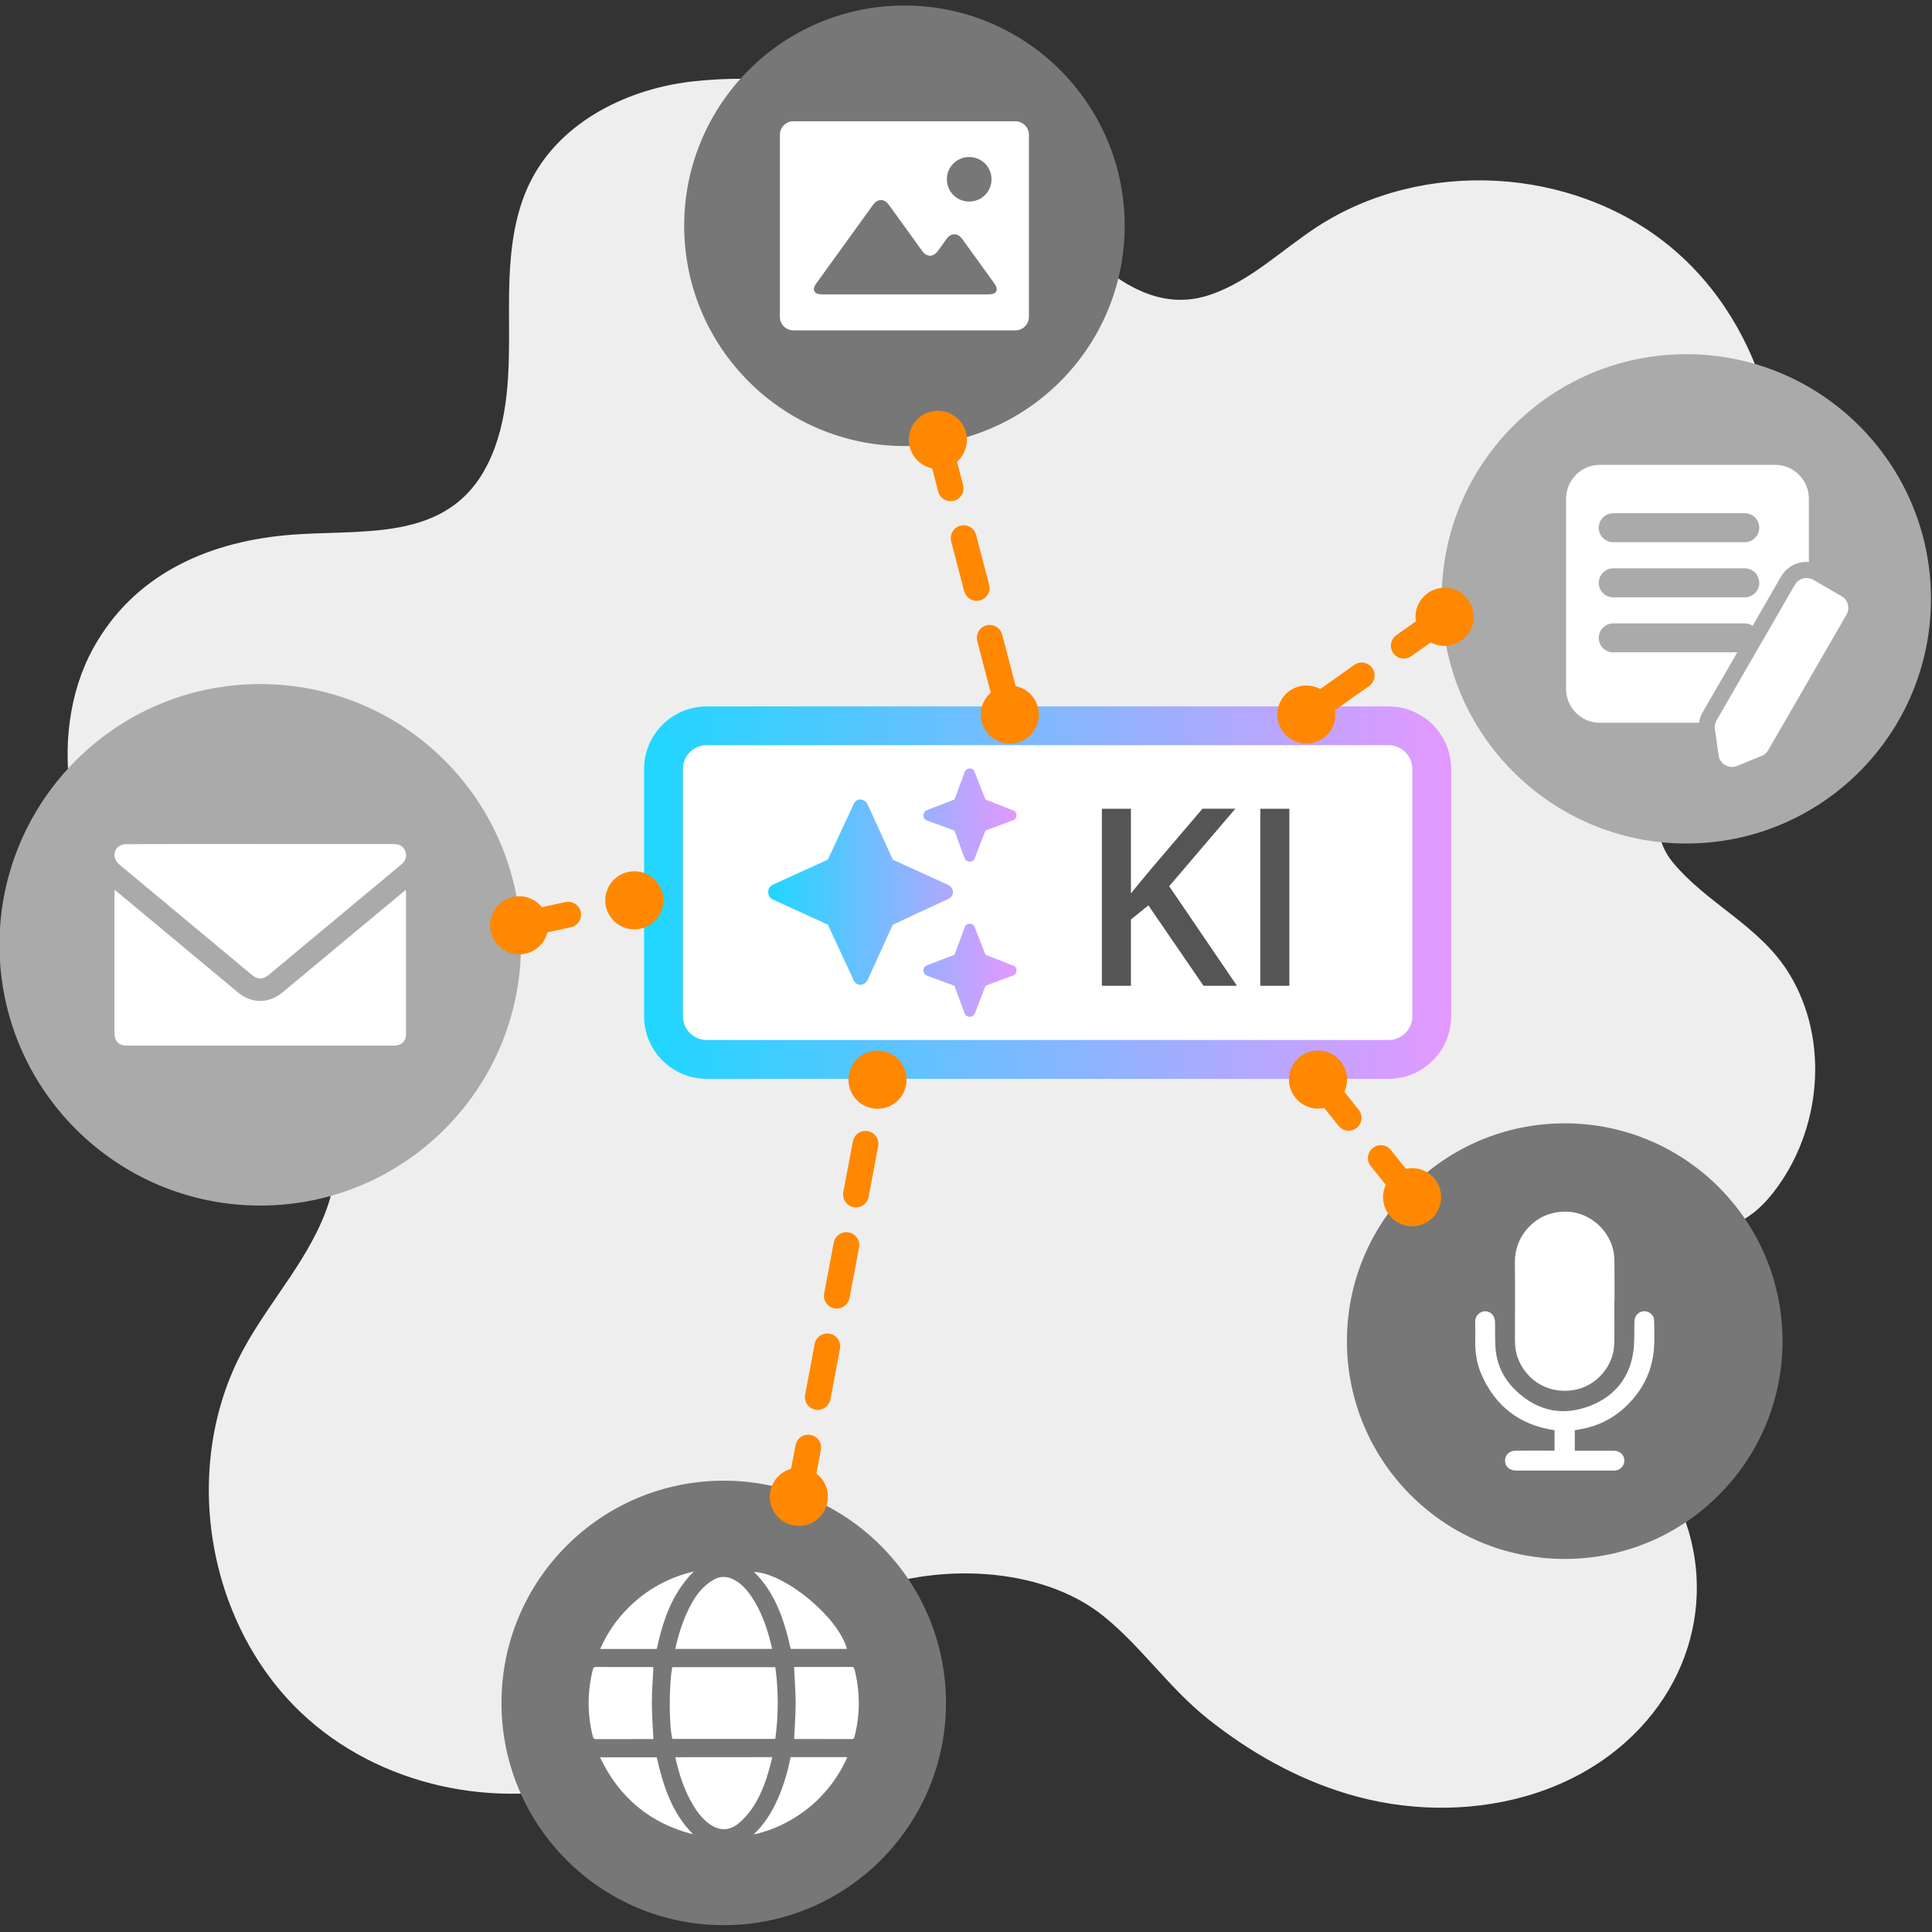 <?xml version="1.0" encoding="utf-8"?>
<!-- Generator: Adobe Illustrator 27.9.1, SVG Export Plug-In . SVG Version: 6.00 Build 0)  -->
<svg version="1.1" id="Layer_1" xmlns="http://www.w3.org/2000/svg" xmlns:xlink="http://www.w3.org/1999/xlink" x="0px" y="0px"
	 viewBox="0 0 300 300" style="enable-background:new 0 0 300 300;" xml:space="preserve">
<rect x="0" y="0" width="300" height="300" fill="#333333" stroke="none"/>
<style type="text/css">
	.st0{fill:#EEEEEE;}
	.st1{fill:#FFFFFF;}
	.st2{fill:url(#SVGID_1_);}
	.st3{fill:#555555;}
	.st4{fill:url(#SVGID_00000155853732143009610870000013180915939432814747_);}
	.st5{fill:url(#SVGID_00000071536770731600954830000017605543345176089520_);}
	.st6{fill:url(#SVGID_00000118375224055903256230000001894892934491260556_);}
	.st7{fill:#9FB3CD;}
	.st8{fill:#DCDCDC;}
	.st9{fill:#FF8800;}
	.st10{fill:#70D3AD;}
	.st11{fill:#E5E5E5;}
	.st12{fill:#E5F1F8;}
	.st13{fill:#F0EEEA;}
	.st14{fill:#CCCCCC;}
	.st15{fill:#CBCBCB;}
	.st16{fill:url(#SVGID_00000165933496987232243000000016775187152543919489_);}
	.st17{fill:url(#SVGID_00000135687797953533401680000016002570116758369923_);}
	.st18{fill:#EFECE8;}
	.st19{fill:#CACACA;}
	.st20{fill:#666666;}
	.st21{fill:#F2F2F2;}
	.st22{fill:#253255;}
	.st23{fill:none;stroke:#9FB3CE;stroke-width:4;stroke-miterlimit:10;}
	.st24{fill:#93613C;}
	.st25{fill:#6B88D5;}
	.st26{fill:#6A6F7D;}
	.st27{fill:#171717;}
	.st28{fill:#F7C4A7;}
	.st29{fill:#5B6B8F;}
	.st30{fill:#2F2E41;}
	.st31{fill:#293A56;}
	.st32{fill:#5C5CA0;}
	.st33{fill:#813B0C;}
	.st34{fill:#6C63FF;}
	.st35{fill:#C68966;}
	.st36{opacity:0.1;enable-background:new    ;}
	.st37{fill:#777777;}
	.st38{fill:#AAAAAA;}
	.st39{enable-background:new    ;}
	.st40{fill:#999999;}
	.st41{fill:#333333;}
	.st42{fill:#2F2E40;}
	.st43{fill:#946196;}
	.st44{fill:#BB8958;}
	.st45{fill:#DBDBDB;}
	.st46{fill:#DADADA;}
	.st47{clip-path:url(#SVGID_00000065038474473911906470000002443995354804479401_);}
	.st48{clip-path:url(#SVGID_00000176730596679791156160000015850738141918452411_);}
	.st49{clip-path:url(#SVGID_00000102506620890254848610000017968909179082015376_);}
	.st50{fill:#8AB7B0;}
	.st51{fill:#A68890;}
	.st52{fill:#7AB9B0;}
	.st53{fill:#303351;}
	.st54{fill:#D4BA8D;}
	.st55{fill:#B06D4D;}
	.st56{fill:#23486A;}
	.st57{clip-path:url(#SVGID_00000173855505810727391820000017737423108886880424_);}
	.st58{fill:#1FD7FF;}
	.st59{fill:#20D7FF;}
	.st60{fill:#21D6FF;}
	.st61{fill:#22D6FF;}
	.st62{fill:#23D6FF;}
	.st63{fill:#24D5FF;}
	.st64{fill:#25D5FF;}
	.st65{fill:#26D5FF;}
	.st66{fill:#27D4FF;}
	.st67{fill:#28D4FF;}
	.st68{fill:#29D4FF;}
	.st69{fill:#2AD3FF;}
	.st70{fill:#2BD3FF;}
	.st71{fill:#2CD3FF;}
	.st72{fill:#2DD3FF;}
	.st73{fill:#2ED2FF;}
	.st74{fill:#2FD2FF;}
	.st75{fill:#30D2FF;}
	.st76{fill:#31D1FF;}
	.st77{fill:#32D1FF;}
	.st78{fill:#33D1FF;}
	.st79{fill:#34D0FF;}
	.st80{fill:#35D0FF;}
	.st81{fill:#36D0FF;}
	.st82{fill:#37CFFF;}
	.st83{fill:#38CFFF;}
	.st84{fill:#39CFFF;}
	.st85{fill:#3ACEFF;}
	.st86{fill:#3BCEFF;}
	.st87{fill:#3CCEFF;}
	.st88{fill:#3DCDFF;}
	.st89{fill:#3ECDFF;}
	.st90{fill:#3FCDFF;}
	.st91{fill:#40CCFF;}
	.st92{fill:#41CCFF;}
	.st93{fill:#42CCFF;}
	.st94{fill:#43CBFF;}
	.st95{fill:#44CBFF;}
	.st96{fill:#45CBFF;}
	.st97{fill:#46CAFF;}
	.st98{fill:#47CAFF;}
	.st99{fill:#48CAFF;}
	.st100{fill:#49CAFF;}
	.st101{fill:#4AC9FF;}
	.st102{fill:#4BC9FF;}
	.st103{fill:#4CC9FF;}
	.st104{fill:#4DC8FF;}
	.st105{fill:#4EC8FF;}
	.st106{fill:#4FC8FF;}
	.st107{fill:#50C7FF;}
	.st108{fill:#51C7FF;}
	.st109{fill:#52C7FF;}
	.st110{fill:#53C6FF;}
	.st111{fill:#54C6FF;}
	.st112{fill:#55C6FF;}
	.st113{fill:#56C5FF;}
	.st114{fill:#57C5FF;}
	.st115{fill:#58C5FF;}
	.st116{fill:#59C4FF;}
	.st117{fill:#5AC4FF;}
	.st118{fill:#5BC4FF;}
	.st119{fill:#5CC3FF;}
	.st120{fill:#5DC3FF;}
	.st121{fill:#5EC3FF;}
	.st122{fill:#5FC2FF;}
	.st123{fill:#60C2FF;}
	.st124{fill:#61C2FF;}
	.st125{fill:#62C1FF;}
	.st126{fill:#63C1FF;}
	.st127{fill:#64C1FF;}
	.st128{fill:#65C1FF;}
	.st129{fill:#66C0FF;}
	.st130{fill:#67C0FF;}
	.st131{fill:#68C0FF;}
	.st132{fill:#69BFFF;}
	.st133{fill:#6ABFFF;}
	.st134{fill:#6BBFFF;}
	.st135{fill:#6CBEFF;}
	.st136{fill:#6DBEFF;}
	.st137{fill:#6EBEFF;}
	.st138{fill:#6FBDFF;}
	.st139{fill:#70BDFF;}
	.st140{fill:#71BDFF;}
	.st141{fill:#72BCFF;}
	.st142{fill:#73BCFF;}
	.st143{fill:#74BCFF;}
	.st144{fill:#75BBFF;}
	.st145{fill:#76BBFF;}
	.st146{fill:#77BBFF;}
	.st147{fill:#78BAFF;}
	.st148{fill:#79BAFF;}
	.st149{fill:#7ABAFF;}
	.st150{fill:#7BB9FF;}
	.st151{fill:#7CB9FF;}
	.st152{fill:#7DB9FF;}
	.st153{fill:#7EB8FF;}
	.st154{fill:#7FB8FF;}
	.st155{fill:#80B8FF;}
	.st156{fill:#82B8FF;}
	.st157{fill:#83B7FF;}
	.st158{fill:#84B7FF;}
	.st159{fill:#85B7FF;}
	.st160{fill:#86B6FF;}
	.st161{fill:#87B6FF;}
	.st162{fill:#88B6FF;}
	.st163{fill:#89B5FF;}
	.st164{fill:#8AB5FF;}
	.st165{fill:#8BB5FF;}
	.st166{fill:#8CB4FF;}
	.st167{fill:#8DB4FF;}
	.st168{fill:#8EB4FF;}
	.st169{fill:#8FB3FF;}
	.st170{fill:#90B3FF;}
	.st171{fill:#91B3FF;}
	.st172{fill:#92B2FF;}
	.st173{fill:#93B2FF;}
	.st174{fill:#94B2FF;}
	.st175{fill:#95B1FF;}
	.st176{fill:#96B1FF;}
	.st177{fill:#97B1FF;}
	.st178{fill:#98B0FF;}
	.st179{fill:#99B0FF;}
	.st180{fill:#9AB0FF;}
	.st181{fill:#9BAFFF;}
	.st182{fill:#9CAFFF;}
	.st183{fill:#9DAFFF;}
	.st184{fill:#9EAFFF;}
	.st185{fill:#9FAEFF;}
	.st186{fill:#A0AEFF;}
	.st187{fill:#A1AEFF;}
	.st188{fill:#A2ADFF;}
	.st189{fill:#A3ADFF;}
	.st190{fill:#A4ADFF;}
	.st191{fill:#A5ACFF;}
	.st192{fill:#A6ACFF;}
	.st193{fill:#A7ACFF;}
	.st194{fill:#A8ABFF;}
	.st195{fill:#A9ABFF;}
	.st196{fill:#AAABFF;}
	.st197{fill:#ABAAFF;}
	.st198{fill:#ACAAFF;}
	.st199{fill:#ADAAFF;}
	.st200{fill:#AEA9FF;}
	.st201{fill:#AFA9FF;}
	.st202{fill:#B0A9FF;}
	.st203{fill:#B1A8FF;}
	.st204{fill:#B2A8FF;}
	.st205{fill:#B3A8FF;}
	.st206{fill:#B4A7FF;}
	.st207{fill:#B5A7FF;}
	.st208{fill:#B6A7FF;}
	.st209{fill:#B7A6FF;}
	.st210{fill:#B8A6FF;}
	.st211{fill:#B9A6FF;}
	.st212{fill:#BAA6FF;}
	.st213{fill:#BBA5FF;}
	.st214{fill:#BCA5FF;}
	.st215{fill:#BDA5FF;}
	.st216{fill:#BEA4FF;}
	.st217{fill:#BFA4FF;}
	.st218{fill:#C0A4FF;}
	.st219{fill:#C1A3FF;}
	.st220{fill:#C2A3FF;}
	.st221{fill:#C3A3FF;}
	.st222{fill:#C4A2FF;}
	.st223{fill:#C5A2FF;}
	.st224{fill:#C6A2FF;}
	.st225{fill:#C7A1FF;}
	.st226{fill:#C8A1FF;}
	.st227{fill:#C9A1FF;}
	.st228{fill:#CAA0FF;}
	.st229{fill:#CBA0FF;}
	.st230{fill:#CCA0FF;}
	.st231{fill:#CD9FFF;}
	.st232{fill:#CE9FFF;}
	.st233{fill:#CF9FFF;}
	.st234{fill:#D09EFF;}
	.st235{fill:#D19EFF;}
	.st236{fill:#D29EFF;}
	.st237{fill:#D39DFF;}
	.st238{fill:#D49DFF;}
	.st239{fill:#D59DFF;}
	.st240{fill:#D69DFF;}
	.st241{fill:#D79CFF;}
	.st242{fill:#D89CFF;}
	.st243{fill:#D99CFF;}
	.st244{fill:#DA9BFF;}
	.st245{fill:#DB9BFF;}
	.st246{fill:#DC9BFF;}
	.st247{fill:#DD9AFF;}
	.st248{fill:#DE9AFF;}
	.st249{fill:#DF9AFF;}
	.st250{fill:#E099FF;}
	.st251{fill:#E199FF;}
	.st252{fill:#E299FF;}
	.st253{fill:#E398FF;}
	.st254{fill:#E498FF;}
	.st255{clip-path:url(#SVGID_00000005233605210803163700000008347312187919239563_);}
	.st256{fill:#70D3AB;}
	.st257{fill:#FED488;}
	.st258{fill:url(#SVGID_00000084525718147777497790000000186050287411883924_);}
	.st259{fill:url(#SVGID_00000000945568483115520580000010179810814812728752_);}
	.st260{fill:url(#SVGID_00000021117203496947661180000003133372014484514470_);}
	.st261{fill:url(#SVGID_00000067957153072289921070000004042549271595941301_);}
	.st262{fill:url(#SVGID_00000101819369273811748180000004539629486735104176_);}
	.st263{fill:url(#SVGID_00000135651779955771445860000014559281835909802156_);}
	.st264{fill:url(#SVGID_00000174573002725139494810000011028601710932895640_);}
	.st265{fill:url(#SVGID_00000158011234247286039700000011746726164884191363_);}
</style>
<g>
	<g>
		<path class="st0" d="M236.74,278.96c5.77-1.62,11.15-4.4,15.65-8.41c12.63-11.25,14.57-28.78,5.35-42.07
			c-6.03-8.7-9.27-30.98,3.48-35.63c5.98-2.18,9.78-2.08,14.18-7.73c7.36-9.45,8.76-23.43,2.5-33.8
			c-4.59-7.61-12.9-10.96-18.25-17.54c-4.93-6.08-0.74-15.91,2.46-22.23c3.48-6.87,8.04-13.2,10.88-20.36
			c7.19-18.17,1.33-40.68-13.81-53.03c-15.14-12.35-38.36-13.58-54.72-2.9c-5.45,3.56-10.25,8.32-16.39,10.46
			c-14.96,5.23-25.37-15.53-36.08-22.59c-12.97-8.54-28.64-12.12-44.05-10.53c-10.23,1.05-20.63,6.12-25.39,15.24
			c-3.49,6.68-3.55,14.56-3.51,22.1c0.04,7.54,0.05,15.4-3.32,22.14C69.44,84.64,55.75,82,44.15,83.13
			c-12.31,1.2-23.44,6.28-29.64,17.47c-7.63,13.77-4.06,34.48,7.97,44.72c6.81,5.8,15.7,6.58,22.01,13.52
			c6.65,7.32,9.62,18.2,6.62,27.74c-2.67,8.5-9.14,15.2-13.37,23.04c-9.69,17.99-5.8,42.25,9.01,56.32
			c12.01,11.41,30.32,15.29,46.12,10.71c16.39-4.75,24.88-22.79,40.72-29.28c11.4-4.67,27.95-4.37,37.83,3.63
			c5.81,4.71,10.13,11.11,16.07,15.85c6.49,5.18,13.84,9.35,21.82,11.73C218.16,281.23,227.9,281.45,236.74,278.96z"/>
	</g>
</g>
<g>
	<g>
		<path class="st1" d="M215.61,167.53H109.74c-5.37,0-9.73-4.36-9.73-9.73v-38.38c0-5.37,4.36-9.73,9.73-9.73h105.87
			c5.37,0,9.73,4.36,9.73,9.73v38.38C225.34,163.17,220.98,167.53,215.61,167.53z"/>
		<linearGradient id="SVGID_1_" gradientUnits="userSpaceOnUse" x1="100.012" y1="138.609" x2="225.338" y2="138.609">
			<stop  offset="0" style="stop-color:#1FD7FF"/>
			<stop  offset="1" style="stop-color:#E498FF"/>
		</linearGradient>
		<path class="st2" d="M215.61,115.71c2.04,0,3.7,1.66,3.7,3.7v38.38c0,2.04-1.66,3.7-3.7,3.7H109.74c-2.04,0-3.7-1.66-3.7-3.7
			v-38.38c0-2.04,1.66-3.7,3.7-3.7H215.61 M215.61,109.69H109.74c-5.37,0-9.73,4.36-9.73,9.73v38.38c0,5.37,4.36,9.73,9.73,9.73
			h105.87c5.37,0,9.73-4.36,9.73-9.73v-38.38C225.34,114.04,220.98,109.69,215.61,109.69L215.61,109.69z"/>
	</g>
	<g>
		<path class="st3" d="M192.07,153.07h-5.19l-8.56-12.49l-2.71,2.2v10.29h-4.51v-27.49h4.51v13.14c0.55-0.68,1.11-1.35,1.67-2.03
			c0.56-0.68,1.13-1.35,1.69-2.03l7.75-9.08h5.1l-10.27,12.03L192.07,153.07z M195.7,153.07v-27.49h4.51v27.49H195.7z"/>
	</g>
	
		<linearGradient id="SVGID_00000075883321741031039150000009141319262905989011_" gradientUnits="userSpaceOnUse" x1="119.286" y1="525.502" x2="157.846" y2="525.502" gradientTransform="matrix(1 0 0 -1 0 664.11)">
		<stop  offset="0" style="stop-color:#1FD7FF"/>
		<stop  offset="1" style="stop-color:#E498FF"/>
	</linearGradient>
	<path style="fill:url(#SVGID_00000075883321741031039150000009141319262905989011_);" d="M143.91,125.81l4.29-1.66l1.58-4.22
		c0.08-0.38,0.45-0.6,0.83-0.6c0.3,0,0.68,0.23,0.75,0.6l1.66,4.22l4.22,1.66c0.38,0.08,0.6,0.45,0.6,0.75
		c0,0.38-0.23,0.75-0.6,0.83l-4.22,1.58l-1.66,4.29c-0.08,0.3-0.45,0.53-0.75,0.53c-0.38,0-0.75-0.23-0.83-0.53l-1.58-4.29
		l-4.29-1.58c-0.3-0.08-0.53-0.45-0.53-0.83C143.39,126.26,143.61,125.88,143.91,125.81z M134.72,124.9l3.92,8.59l8.59,3.92
		c0.45,0.23,0.75,0.68,0.75,1.13c0,0.45-0.3,0.9-0.75,1.05l-8.59,3.99l-3.92,8.59c-0.23,0.45-0.68,0.75-1.13,0.75
		c-0.45,0-0.9-0.3-1.05-0.75l-3.99-8.59l-8.59-3.92c-0.45-0.23-0.68-0.68-0.68-1.13c0-0.45,0.23-0.9,0.68-1.13l8.59-3.92l3.99-8.59
		c0.15-0.45,0.6-0.75,1.05-0.75C134.05,124.15,134.5,124.45,134.72,124.9z M148.21,148.25l1.58-4.22c0.08-0.38,0.45-0.6,0.83-0.6
		c0.3,0,0.68,0.23,0.75,0.6l1.66,4.22l4.22,1.66c0.38,0.08,0.6,0.45,0.6,0.75c0,0.38-0.23,0.75-0.6,0.83l-4.22,1.58l-1.66,4.29
		c-0.08,0.3-0.45,0.53-0.75,0.53c-0.38,0-0.75-0.23-0.83-0.53l-1.58-4.29l-4.29-1.58c-0.3-0.08-0.53-0.45-0.53-0.83
		c0-0.3,0.23-0.68,0.53-0.75L148.21,148.25z"/>
</g>
<g>
	<g>
		<g>
			<circle class="st37" cx="140.44" cy="35.06" r="34.2"/>
		</g>
	</g>
</g>
<g id="ZFHVa1_00000174601338846865934760000013134956274038585503_">
	<g>
		<g>
			<g>
				<path class="st1" d="M121.1,20.93v28.27c0,1.16,0.94,2.1,2.1,2.1h34.47c1.16,0,2.1-0.94,2.1-2.1V20.93c0-1.16-0.94-2.1-2.1-2.1
					h-34.47C122.05,18.82,121.1,19.77,121.1,20.93z M150.5,24.38c1.92,0,3.46,1.54,3.46,3.46c0,1.92-1.54,3.46-3.47,3.46
					c-1.92,0-3.46-1.55-3.46-3.47C147.03,25.92,148.58,24.38,150.5,24.38z M154.13,45.64c-0.25,0.06-0.52,0.07-0.78,0.07
					c-4.26,0-8.52,0-12.78,0c-4.25,0-8.5,0-12.74,0c-0.25,0-0.5-0.01-0.74-0.06c-0.62-0.13-0.86-0.6-0.61-1.18
					c0.07-0.17,0.17-0.32,0.28-0.47c2.92-4.05,5.84-8.09,8.77-12.14c0.77-1.06,1.75-1.07,2.52-0.01c1.67,2.29,3.32,4.59,4.98,6.89
					c0.08,0.11,0.15,0.21,0.23,0.32c0.66,0.85,1.62,0.86,2.28,0.02c0.46-0.59,0.88-1.2,1.32-1.81c0.09-0.13,0.18-0.26,0.28-0.37
					c0.6-0.68,1.47-0.7,2.08-0.03c0.16,0.17,0.29,0.37,0.43,0.56c1.55,2.15,3.11,4.3,4.66,6.45c0.15,0.21,0.3,0.43,0.39,0.67
					C154.9,45.07,154.67,45.51,154.13,45.64z"/>
			</g>
		</g>
	</g>
</g>
<g>
	<g>
		<g>
			<circle class="st38" cx="261.85" cy="92.99" r="37.99"/>
		</g>
	</g>
</g>
<g>
	<g>
		<g>
			<path class="st1" d="M285.97,92.58l-4.41-2.55c-0.21-0.12-0.44-0.2-0.67-0.24c-0.12-0.03-0.25-0.04-0.37-0.04
				c-0.72,0-1.42,0.37-1.81,1.04l-12.16,21.06c-0.07,0.12-0.13,0.25-0.17,0.39c-0.1,0.3-0.13,0.62-0.09,0.94l0.57,4.11
				c0.14,1.07,1.06,1.8,2.06,1.8c0.26,0,0.53-0.05,0.79-0.15l3.85-1.57c0.43-0.17,0.79-0.49,1.01-0.89l2.58-4.46l3.74-6.48
				l5.84-10.11C287.3,94.43,286.97,93.15,285.97,92.58z M250.5,101.3c-1.24,0-2.25-1-2.25-2.25c0-0.62,0.25-1.18,0.66-1.59
				c0.41-0.41,0.96-0.66,1.59-0.66h20.42c0.45,0,0.88,0.13,1.23,0.37l4.4-7.63c0.82-1.41,2.33-2.29,3.96-2.29
				c0.12,0,0.25,0,0.37,0.02v-9.83c0-2.9-2.35-5.26-5.25-5.26h-27.2c-2.9,0-5.25,2.35-5.25,5.26v29.54c0,2.9,2.35,5.25,5.25,5.25
				h15.39c0.08-0.57,0.27-1.13,0.57-1.63l5.38-9.31H250.5z M248.92,80.35c0.41-0.4,0.96-0.66,1.59-0.66h20.42
				c1.24,0,2.25,1,2.25,2.25c0,0.62-0.25,1.18-0.66,1.59c-0.4,0.41-0.97,0.66-1.59,0.66H250.5c-1.24,0-2.25-1.01-2.25-2.25
				C248.26,81.32,248.51,80.76,248.92,80.35z M248.92,88.91c0.41-0.41,0.96-0.66,1.59-0.66h20.42c1.24,0,2.25,1,2.25,2.25
				c0,0.62-0.25,1.18-0.66,1.59c-0.4,0.4-0.97,0.66-1.59,0.66H250.5c-1.24,0-2.25-1-2.25-2.24
				C248.26,89.88,248.51,89.32,248.92,88.91z"/>
		</g>
	</g>
</g>
<g>
	<g>
		<g>
			<circle class="st37" cx="242.97" cy="208.25" r="33.82"/>
		</g>
	</g>
</g>
<g id="PUNcvr_00000123415397391458821680000003667141788411767179_">
	<g>
		<g>
			<g>
				<path class="st1" d="M250.67,202.09c0,2.2,0.05,4.4-0.01,6.59c-0.09,3.57-2.95,6.71-6.48,7.2c-3.58,0.5-6.77-1.23-8.29-4.51
					c-0.49-1.05-0.65-2.17-0.65-3.32c0-3.99,0.04-7.98-0.01-11.97c-0.05-3.99,2.7-6.73,5.31-7.55c4.95-1.56,9.25,1.79,10.02,5.87
					c0.11,0.57,0.12,1.17,0.13,1.76c0.02,1.98,0.01,3.95,0.01,5.93C250.68,202.09,250.68,202.09,250.67,202.09z"/>
			</g>
		</g>
		<g>
			<g>
				<path class="st1" d="M244.53,222.08c0,1.06,0,2.1,0,3.19c0.17,0,0.32,0,0.47,0c1.86,0,3.72-0.01,5.57,0
					c0.96,0,1.65,0.65,1.66,1.51c0.01,0.8-0.61,1.49-1.41,1.56c-0.1,0.01-0.21,0.01-0.31,0.01c-5.04,0-10.07,0-15.11,0
					c-0.99,0-1.69-0.63-1.7-1.51c-0.02-0.87,0.65-1.56,1.55-1.57c1.4-0.02,2.8-0.01,4.2-0.01c0.64,0,1.28,0,1.94,0
					c0-1.07,0-2.1,0-3.17c-0.55-0.11-1.11-0.19-1.66-0.33c-4.7-1.16-7.88-4.09-9.75-8.48c-0.69-1.62-0.93-3.34-0.91-5.1
					c0.01-0.96,0.03-1.91-0.01-2.87c-0.04-1.08,0.85-1.72,1.56-1.7c0.88,0.02,1.52,0.71,1.53,1.69c0.01,1.24-0.01,2.49,0.05,3.73
					c0.14,2.77,1.27,5.11,3.28,6.99c3.35,3.15,7.29,3.91,11.5,2.25c3.73-1.47,6.06-4.33,6.64-8.37c0.23-1.55,0.12-3.16,0.17-4.74
					c0.03-0.93,0.76-1.61,1.66-1.55c0.7,0.05,1.39,0.66,1.4,1.36c0.02,1.91,0.14,3.82-0.18,5.72c-0.37,2.18-1.23,4.15-2.58,5.9
					c-1.52,1.97-3.39,3.51-5.7,4.48c-1.08,0.45-2.2,0.76-3.35,0.92C244.88,222.02,244.73,222.05,244.53,222.08z"/>
			</g>
		</g>
	</g>
</g>
<g>
	<g>
		<g>
			<circle class="st37" cx="112.38" cy="264.43" r="34.51"/>
		</g>
	</g>
</g>
<g id="WWG55G_00000151520175058736485860000005835217096121991835_">
	<g>
		<g>
			<g>
				<path class="st1" d="M104.39,258.88c5.32,0,10.64,0,16,0c0.51,3.71,0.5,7.41,0,11.14c-5.34,0-10.66,0-15.98,0
					C103.87,268.16,103.86,261.51,104.39,258.88z"/>
			</g>
		</g>
		<g>
			<g>
				<path class="st1" d="M119.9,256.04c-5.03,0-10.02,0-15.04,0c0.47-2.17,1.12-4.26,2.1-6.23c0.61-1.23,1.32-2.4,2.32-3.36
					c0.46-0.44,0.98-0.83,1.52-1.15c1.08-0.62,2.2-0.55,3.28,0.05c1.08,0.61,1.88,1.5,2.57,2.51c1.53,2.24,2.41,4.76,3.06,7.37
					C119.78,255.48,119.83,255.74,119.9,256.04z"/>
			</g>
		</g>
		<g>
			<g>
				<path class="st1" d="M119.91,272.85c-0.66,2.88-1.51,5.62-3.17,8.03c-0.56,0.82-1.25,1.58-2.01,2.22
					c-1.52,1.26-3.08,1.23-4.67,0.05c-1.07-0.8-1.85-1.85-2.51-2.98c-1.32-2.24-2.1-4.68-2.67-7.21c-0.01-0.03,0.01-0.06,0.02-0.1
					C109.88,272.85,114.87,272.85,119.91,272.85z"/>
			</g>
		</g>
		<g>
			<g>
				<path class="st1" d="M101.46,258.86c-0.09,1.89-0.24,3.73-0.24,5.58c0,1.84,0.15,3.69,0.24,5.6c-0.07,0-0.21,0-0.35,0
					c-2.84,0-5.68,0-8.51,0.01c-0.3,0-0.45-0.06-0.54-0.39c-0.88-3.49-0.88-6.96,0.01-10.45c0.06-0.25,0.14-0.36,0.42-0.36
					c2.93,0.01,5.85,0.01,8.78,0.01C101.35,258.85,101.42,258.86,101.46,258.86z"/>
			</g>
		</g>
		<g>
			<g>
				<path class="st1" d="M123.3,258.85c0.33,0,0.7,0,1.06,0c2.61,0,5.21,0.01,7.82-0.01c0.32,0,0.44,0.09,0.52,0.41
					c0.87,3.49,0.88,6.96-0.02,10.44c-0.06,0.22-0.11,0.35-0.39,0.35c-2.95-0.01-5.91-0.01-8.86-0.01c-0.06,0-0.11-0.02-0.12-0.02
					c0.09-1.87,0.24-3.73,0.24-5.58C123.54,262.59,123.39,260.75,123.3,258.85z"/>
			</g>
		</g>
		<g>
			<g>
				<path class="st1" d="M131.52,256.04c-2.91,0-5.81,0-8.74,0c-0.99-4.41-2.35-8.65-5.68-11.95
					C121.94,244.31,130.15,251.11,131.52,256.04z"/>
			</g>
		</g>
		<g>
			<g>
				<path class="st1" d="M117.02,284.85c1.74-1.63,2.88-3.54,3.79-5.6c0.9-2.05,1.51-4.2,1.96-6.4c2.93,0,5.83,0,8.8,0
					c-1.08,2.45-2.56,4.58-4.42,6.45C124.29,282.16,120.45,284.15,117.02,284.85z"/>
			</g>
		</g>
		<g>
			<g>
				<path class="st1" d="M107.74,244.01c-3.41,3.39-4.78,7.62-5.76,12.04c-2.92,0-5.81,0-8.78,0c1.07-2.46,2.54-4.59,4.41-6.44
					C100.42,246.82,103.76,244.97,107.74,244.01z"/>
			</g>
		</g>
		<g>
			<g>
				<path class="st1" d="M107.62,284.83c-6.67-1.7-11.47-5.68-14.45-11.96c2.98,0,5.88,0,8.81,0
					C102.96,277.25,104.32,281.49,107.62,284.83z"/>
			</g>
		</g>
	</g>
</g>
<g>
	<g>
		<g>
			<g>
				<circle class="st38" cx="40.41" cy="146.71" r="40.49"/>
			</g>
		</g>
	</g>
</g>
<g id="_x34_LlUVz_00000036233679582489994340000002975494887387183492_">
	<g>
		<g>
			<g>
				<path class="st1" d="M17.8,138.17c0.45,0.37,0.84,0.69,1.23,1.01c5.96,4.96,11.91,9.92,17.87,14.88c2.17,1.81,4.83,1.83,7,0.01
					c6.24-5.18,12.46-10.37,18.7-15.56c0.12-0.1,0.24-0.19,0.41-0.33c0.02,0.18,0.04,0.31,0.04,0.44c0,7.29,0,14.57,0,21.86
					c0,1.19-0.68,1.88-1.87,1.88c-13.84,0-27.67,0-41.51,0c-1.21,0-1.89-0.69-1.89-1.91c0-7.27,0-14.54,0-21.81
					C17.78,138.51,17.79,138.38,17.8,138.17z"/>
			</g>
		</g>
		<g>
			<g>
				<path class="st1" d="M40.44,131.06c6.84,0,13.68,0,20.53,0c0.29,0,0.6,0.01,0.87,0.09c0.63,0.18,1.03,0.64,1.17,1.27
					c0.15,0.69-0.08,1.29-0.62,1.75c-1.1,0.93-2.21,1.85-3.32,2.77c-5.76,4.79-11.51,9.59-17.27,14.38
					c-0.99,0.83-1.75,0.84-2.74,0.02c-6.84-5.7-13.68-11.39-20.52-17.09c-1.11-0.92-0.99-2.47,0.24-3.01
					c0.31-0.14,0.69-0.16,1.04-0.16C26.69,131.05,33.57,131.06,40.44,131.06z"/>
			</g>
		</g>
	</g>
</g>
<g>
	<g>
		<g>
			<path class="st9" d="M124.01,234.65c-0.12,0-0.25-0.01-0.37-0.04c-1.09-0.2-1.8-1.25-1.59-2.34l1.48-7.86
				c0.21-1.09,1.25-1.8,2.34-1.59c1.09,0.2,1.8,1.25,1.59,2.34l-1.48,7.86C125.79,233.98,124.95,234.65,124.01,234.65z
				 M126.98,218.93c-0.12,0-0.25-0.01-0.37-0.04c-1.09-0.2-1.8-1.25-1.59-2.34l1.48-7.86c0.2-1.09,1.25-1.8,2.34-1.59
				c1.09,0.2,1.8,1.25,1.59,2.34l-1.48,7.86C128.76,218.26,127.92,218.93,126.98,218.93z M129.94,203.2c-0.12,0-0.25-0.01-0.37-0.04
				c-1.09-0.2-1.8-1.25-1.59-2.34l1.48-7.86c0.2-1.09,1.26-1.8,2.34-1.59c1.09,0.2,1.8,1.25,1.59,2.34l-1.48,7.86
				C131.72,202.53,130.88,203.2,129.94,203.2z M132.91,187.48c-0.12,0-0.25-0.01-0.37-0.04c-1.09-0.2-1.8-1.25-1.59-2.34l1.48-7.86
				c0.21-1.09,1.25-1.8,2.34-1.59c1.09,0.2,1.8,1.25,1.59,2.34l-1.48,7.86C134.69,186.81,133.85,187.48,132.91,187.48z
				 M135.87,171.76c-0.12,0-0.25-0.01-0.37-0.04c-1.09-0.2-1.8-1.25-1.59-2.34l0.44-2.32c0.2-1.09,1.25-1.8,2.34-1.59
				c1.09,0.2,1.8,1.25,1.59,2.34l-0.44,2.32C137.65,171.09,136.82,171.76,135.87,171.76z"/>
		</g>
	</g>
	<g>
		<g>
			<g>
				<path class="st9" d="M128.48,233.26c-0.46,2.45-2.82,4.06-5.27,3.6c-2.45-0.46-4.06-2.82-3.6-5.27c0.46-2.45,2.82-4.06,5.27-3.6
					S128.95,230.81,128.48,233.26z"/>
			</g>
		</g>
	</g>
	<g>
		<g>
			<g>
				<path class="st9" d="M140.7,168.49c0.46-2.45-1.15-4.81-3.6-5.27c-2.45-0.46-4.81,1.15-5.27,3.6c-0.46,2.45,1.15,4.81,3.6,5.27
					C137.88,172.55,140.24,170.94,140.7,168.49z"/>
			</g>
		</g>
	</g>
</g>
<g>
	<g>
		<g>
			<path class="st9" d="M219.41,188.07c-0.59,0-1.17-0.26-1.56-0.75l-5-6.25c-0.69-0.86-0.55-2.12,0.31-2.81
				c0.86-0.69,2.12-0.55,2.81,0.31l5,6.25c0.69,0.86,0.55,2.12-0.31,2.81C220.29,187.93,219.85,188.07,219.41,188.07z
				 M209.42,175.58c-0.59,0-1.17-0.26-1.56-0.75l-4.9-6.12c-0.69-0.86-0.55-2.12,0.31-2.81c0.86-0.69,2.12-0.55,2.81,0.31l4.9,6.12
				c0.69,0.86,0.55,2.12-0.31,2.81C210.3,175.43,209.86,175.58,209.42,175.58z"/>
		</g>
	</g>
	<g>
		<g>
			<g>
				<path class="st9" d="M222.79,183.08c1.56,1.95,1.24,4.79-0.7,6.34c-1.95,1.56-4.79,1.24-6.34-0.7c-1.56-1.95-1.24-4.78,0.7-6.34
					S221.24,181.13,222.79,183.08z"/>
			</g>
		</g>
	</g>
	<g>
		<g>
			<g>
				<path class="st9" d="M208.18,164.81c-1.56-1.95-4.4-2.26-6.34-0.7c-1.95,1.56-2.26,4.4-0.7,6.34c1.56,1.95,4.4,2.26,6.34,0.7
					C209.42,169.6,209.74,166.76,208.18,164.81z"/>
			</g>
		</g>
	</g>
</g>
<g>
	<g>
		<g>
			<path class="st9" d="M204.91,111.5c-0.63,0-1.24-0.29-1.63-0.84c-0.64-0.9-0.42-2.15,0.48-2.79l6.53-4.62
				c0.9-0.64,2.15-0.42,2.79,0.48c0.64,0.9,0.42,2.15-0.48,2.79l-6.53,4.62C205.71,111.39,205.31,111.5,204.91,111.5z
				 M217.97,102.26c-0.63,0-1.24-0.29-1.63-0.84c-0.64-0.9-0.42-2.15,0.48-2.79l6.53-4.62c0.9-0.64,2.15-0.42,2.79,0.48
				c0.64,0.9,0.42,2.15-0.48,2.79l-6.53,4.62C218.77,102.14,218.37,102.26,217.97,102.26z"/>
		</g>
	</g>
	<g>
		<g>
			<g>
				<path class="st9" d="M221.71,92.09c2.03-1.44,4.85-0.96,6.29,1.08c1.44,2.03,0.96,4.85-1.08,6.29
					c-2.03,1.44-4.85,0.96-6.29-1.08S219.68,93.53,221.71,92.09z"/>
			</g>
		</g>
	</g>
	<g>
		<g>
			<g>
				<path class="st9" d="M200.25,107.27c-2.03,1.44-2.52,4.26-1.08,6.29s4.26,2.52,6.29,1.08c2.03-1.44,2.52-4.26,1.08-6.29
					S202.29,105.83,200.25,107.27z"/>
			</g>
		</g>
	</g>
</g>
<g>
	<g>
		<g>
			<path class="st9" d="M155.7,108.78c-0.89,0-1.7-0.6-1.93-1.49l-2.02-7.74c-0.28-1.07,0.36-2.16,1.43-2.44
				c1.07-0.28,2.16,0.36,2.44,1.43l2.02,7.74c0.28,1.07-0.36,2.16-1.43,2.44C156.04,108.76,155.87,108.78,155.7,108.78z
				 M151.65,93.3c-0.89,0-1.7-0.6-1.93-1.49l-2.02-7.74c-0.28-1.07,0.36-2.16,1.43-2.44c1.07-0.28,2.16,0.36,2.44,1.43l2.02,7.74
				c0.28,1.07-0.36,2.16-1.43,2.44C151.99,93.28,151.82,93.3,151.65,93.3z M147.61,77.82c-0.89,0-1.7-0.6-1.93-1.49l-2.02-7.74
				c-0.28-1.07,0.36-2.16,1.43-2.44c1.07-0.28,2.16,0.36,2.44,1.43l2.02,7.74c0.28,1.07-0.36,2.16-1.43,2.44
				C147.94,77.8,147.77,77.82,147.61,77.82z"/>
		</g>
	</g>
	<g>
		<g>
			<g>
				<path class="st9" d="M141.27,69.44c-0.63-2.41,0.81-4.88,3.22-5.51c2.41-0.63,4.88,0.81,5.51,3.22
					c0.63,2.41-0.81,4.88-3.22,5.51C144.37,73.3,141.91,71.85,141.27,69.44z"/>
			</g>
		</g>
	</g>
	<g>
		<g>
			<g>
				<path class="st9" d="M152.44,112.11c0.63,2.41,3.1,3.85,5.51,3.22c2.41-0.63,3.85-3.1,3.22-5.51c-0.63-2.41-3.1-3.85-5.51-3.22
					C153.25,107.23,151.81,109.7,152.44,112.11z"/>
			</g>
		</g>
	</g>
</g>
<g>
	<g>
		<g>
			<path class="st9" d="M80.4,145.73c-0.92,0-1.75-0.64-1.95-1.58c-0.23-1.08,0.45-2.14,1.53-2.38l7.82-1.7
				c1.08-0.23,2.14,0.45,2.38,1.53c0.23,1.08-0.45,2.14-1.53,2.38l-7.82,1.7C80.69,145.71,80.54,145.73,80.4,145.73z M96.04,142.34
				c-0.92,0-1.75-0.64-1.95-1.58c-0.23-1.08,0.45-2.14,1.53-2.38l2.73-0.59c1.08-0.23,2.14,0.45,2.38,1.53
				c0.23,1.08-0.45,2.14-1.53,2.38l-2.73,0.59C96.32,142.32,96.18,142.34,96.04,142.34z"/>
		</g>
	</g>
	<g>
		<g>
			<g>
				<path class="st9" d="M81.58,148.09c-2.43,0.53-4.84-1.02-5.37-3.45c-0.53-2.43,1.02-4.84,3.45-5.37
					c2.43-0.53,4.84,1.02,5.37,3.45C85.56,145.16,84.02,147.56,81.58,148.09z"/>
			</g>
		</g>
	</g>
	<g>
		<g>
			<g>
				
					<ellipse transform="matrix(0.815 -0.579 0.579 0.815 -62.757 82.93)" class="st9" cx="98.55" cy="139.79" rx="4.51" ry="4.51"/>
			</g>
		</g>
	</g>
</g>
</svg>
